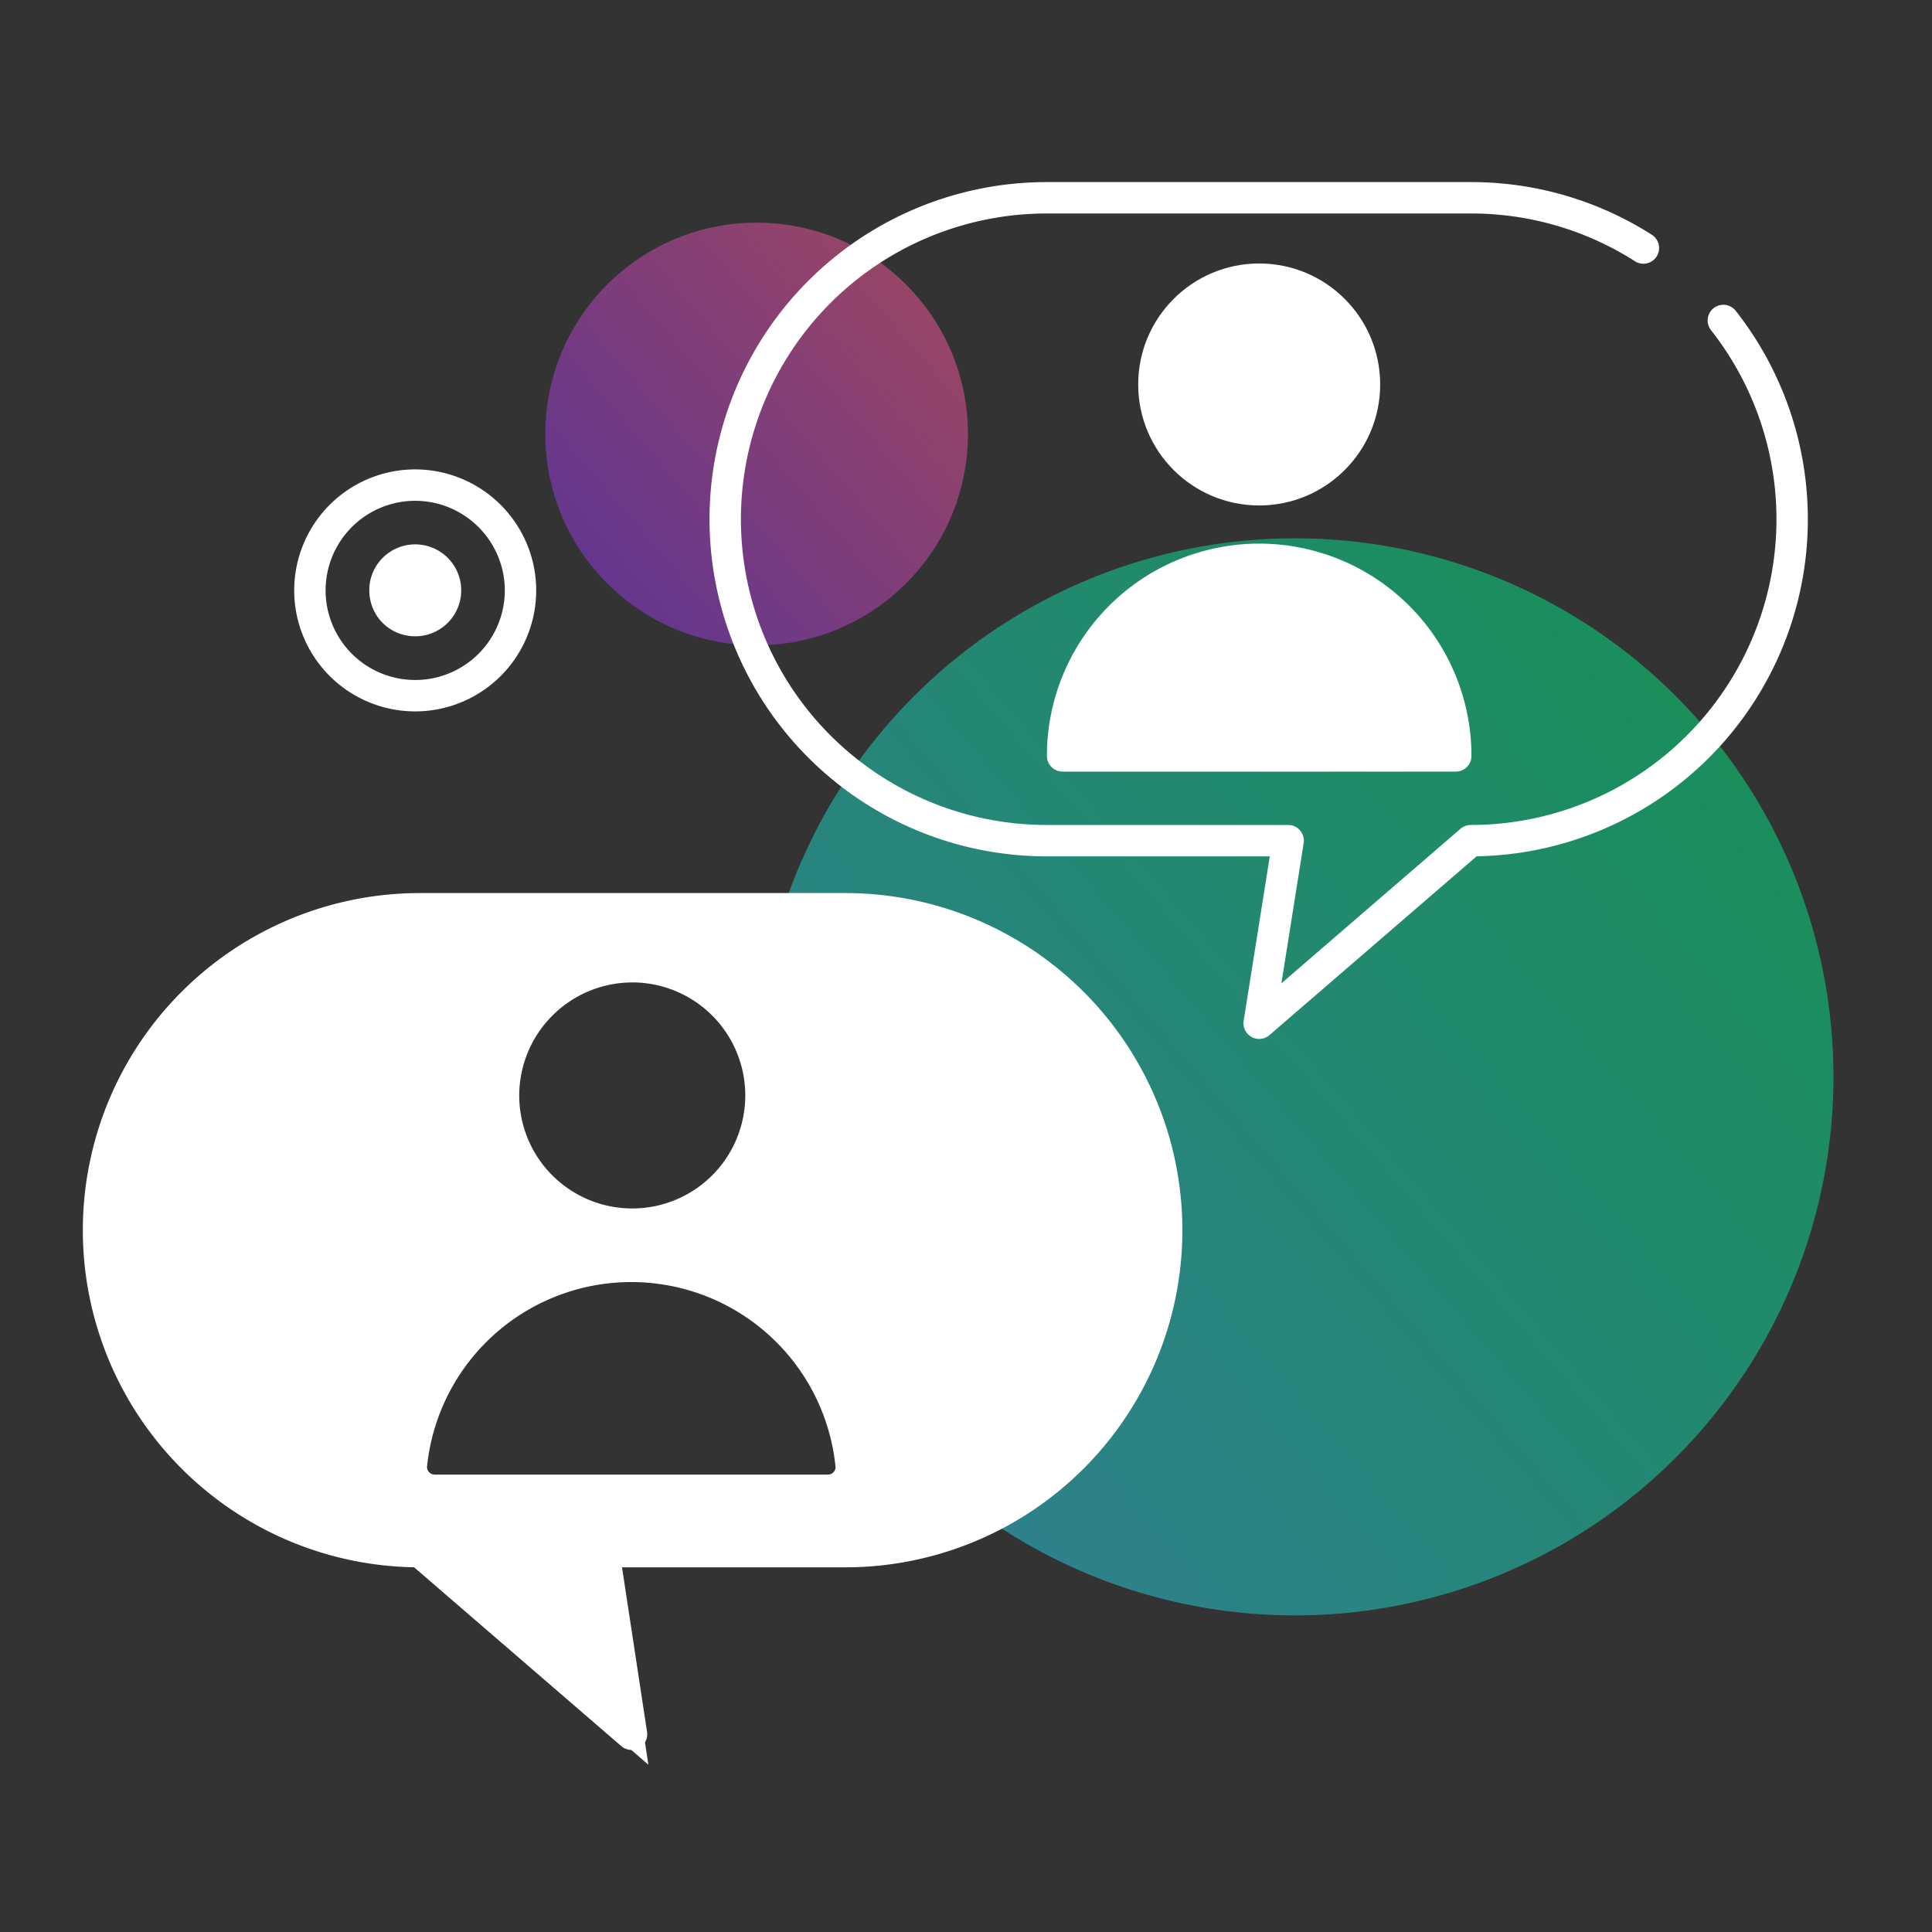 <svg id="Layer_1" data-name="Layer 1" xmlns="http://www.w3.org/2000/svg" xmlns:xlink="http://www.w3.org/1999/xlink" viewBox="0 0 80 80"><rect x="0" y="0" width="80" height="80" fill="#333333" stroke="none"/><defs><style>.cls-1,.cls-2{opacity:0.5;}.cls-1{fill:url(#linear-gradient);}.cls-2{fill:url(#linear-gradient-2);}.cls-3,.cls-6{fill:none;}.cls-3,.cls-4,.cls-5,.cls-6{stroke:#fff;}.cls-3,.cls-4{stroke-linecap:round;stroke-linejoin:round;}.cls-3,.cls-4,.cls-6{stroke-width:1.3px;}.cls-4,.cls-5,.cls-7{fill:#fff;}.cls-5,.cls-6{stroke-miterlimit:10;}</style><linearGradient id="linear-gradient" x1="38.36" y1="11.95" x2="21.16" y2="26.68" gradientUnits="userSpaceOnUse"><stop offset="0" stop-color="#ff5898"/><stop offset="1" stop-color="#7d33ff"/></linearGradient><linearGradient id="linear-gradient-2" x1="71.54" y1="29.24" x2="27.72" y2="66.77" gradientUnits="userSpaceOnUse"><stop offset="0" stop-color="#00eb81"/><stop offset="1" stop-color="#35c8ff"/></linearGradient></defs><circle class="cls-1" cx="31.33" cy="17.97" r="8.75"/><circle class="cls-2" cx="53.62" cy="44.59" r="22.3"/><path class="cls-3" d="M71.36,13.27A13.31,13.31,0,0,1,60.9,34.81l-8.76,7.56,1.2-7.56h-10a13.31,13.31,0,0,1,0-26.62H60.9a13.24,13.24,0,0,1,7.15,2.08"/><path class="cls-4" d="M60.28,31.3A8.14,8.14,0,0,0,44,31.3Z"/><circle class="cls-4" cx="52.14" cy="15.92" r="4.36"/><path class="cls-3" d="M17.39,37.63a13.31,13.31,0,0,0,0,26.62l8.76,7.56L25,64.25h10a13.31,13.31,0,1,0,0-26.62Z"/><path class="cls-5" d="M34.91,37.63H17.39a13.31,13.31,0,0,0,0,26.62l8.76,7.56L25,64.25h10a13.31,13.31,0,1,0,0-26.62Zm-8.76,2.55A5.18,5.18,0,1,1,21,45.36,5.19,5.19,0,0,1,26.15,40.18Zm8.14,21.38H18a.82.82,0,0,1-.82-.82,9,9,0,0,1,17.92,0A.82.82,0,0,1,34.29,61.56Z"/><path class="cls-6" d="M17.93,20.15a4.36,4.36,0,1,0,3.56,3.56A4.37,4.37,0,0,0,17.93,20.15Z"/><path class="cls-7" d="M17.52,22.57a1.9,1.9,0,0,0-2.2,2.2,1.88,1.88,0,0,0,1.55,1.55,1.9,1.9,0,0,0,.65-3.75Z"/></svg>